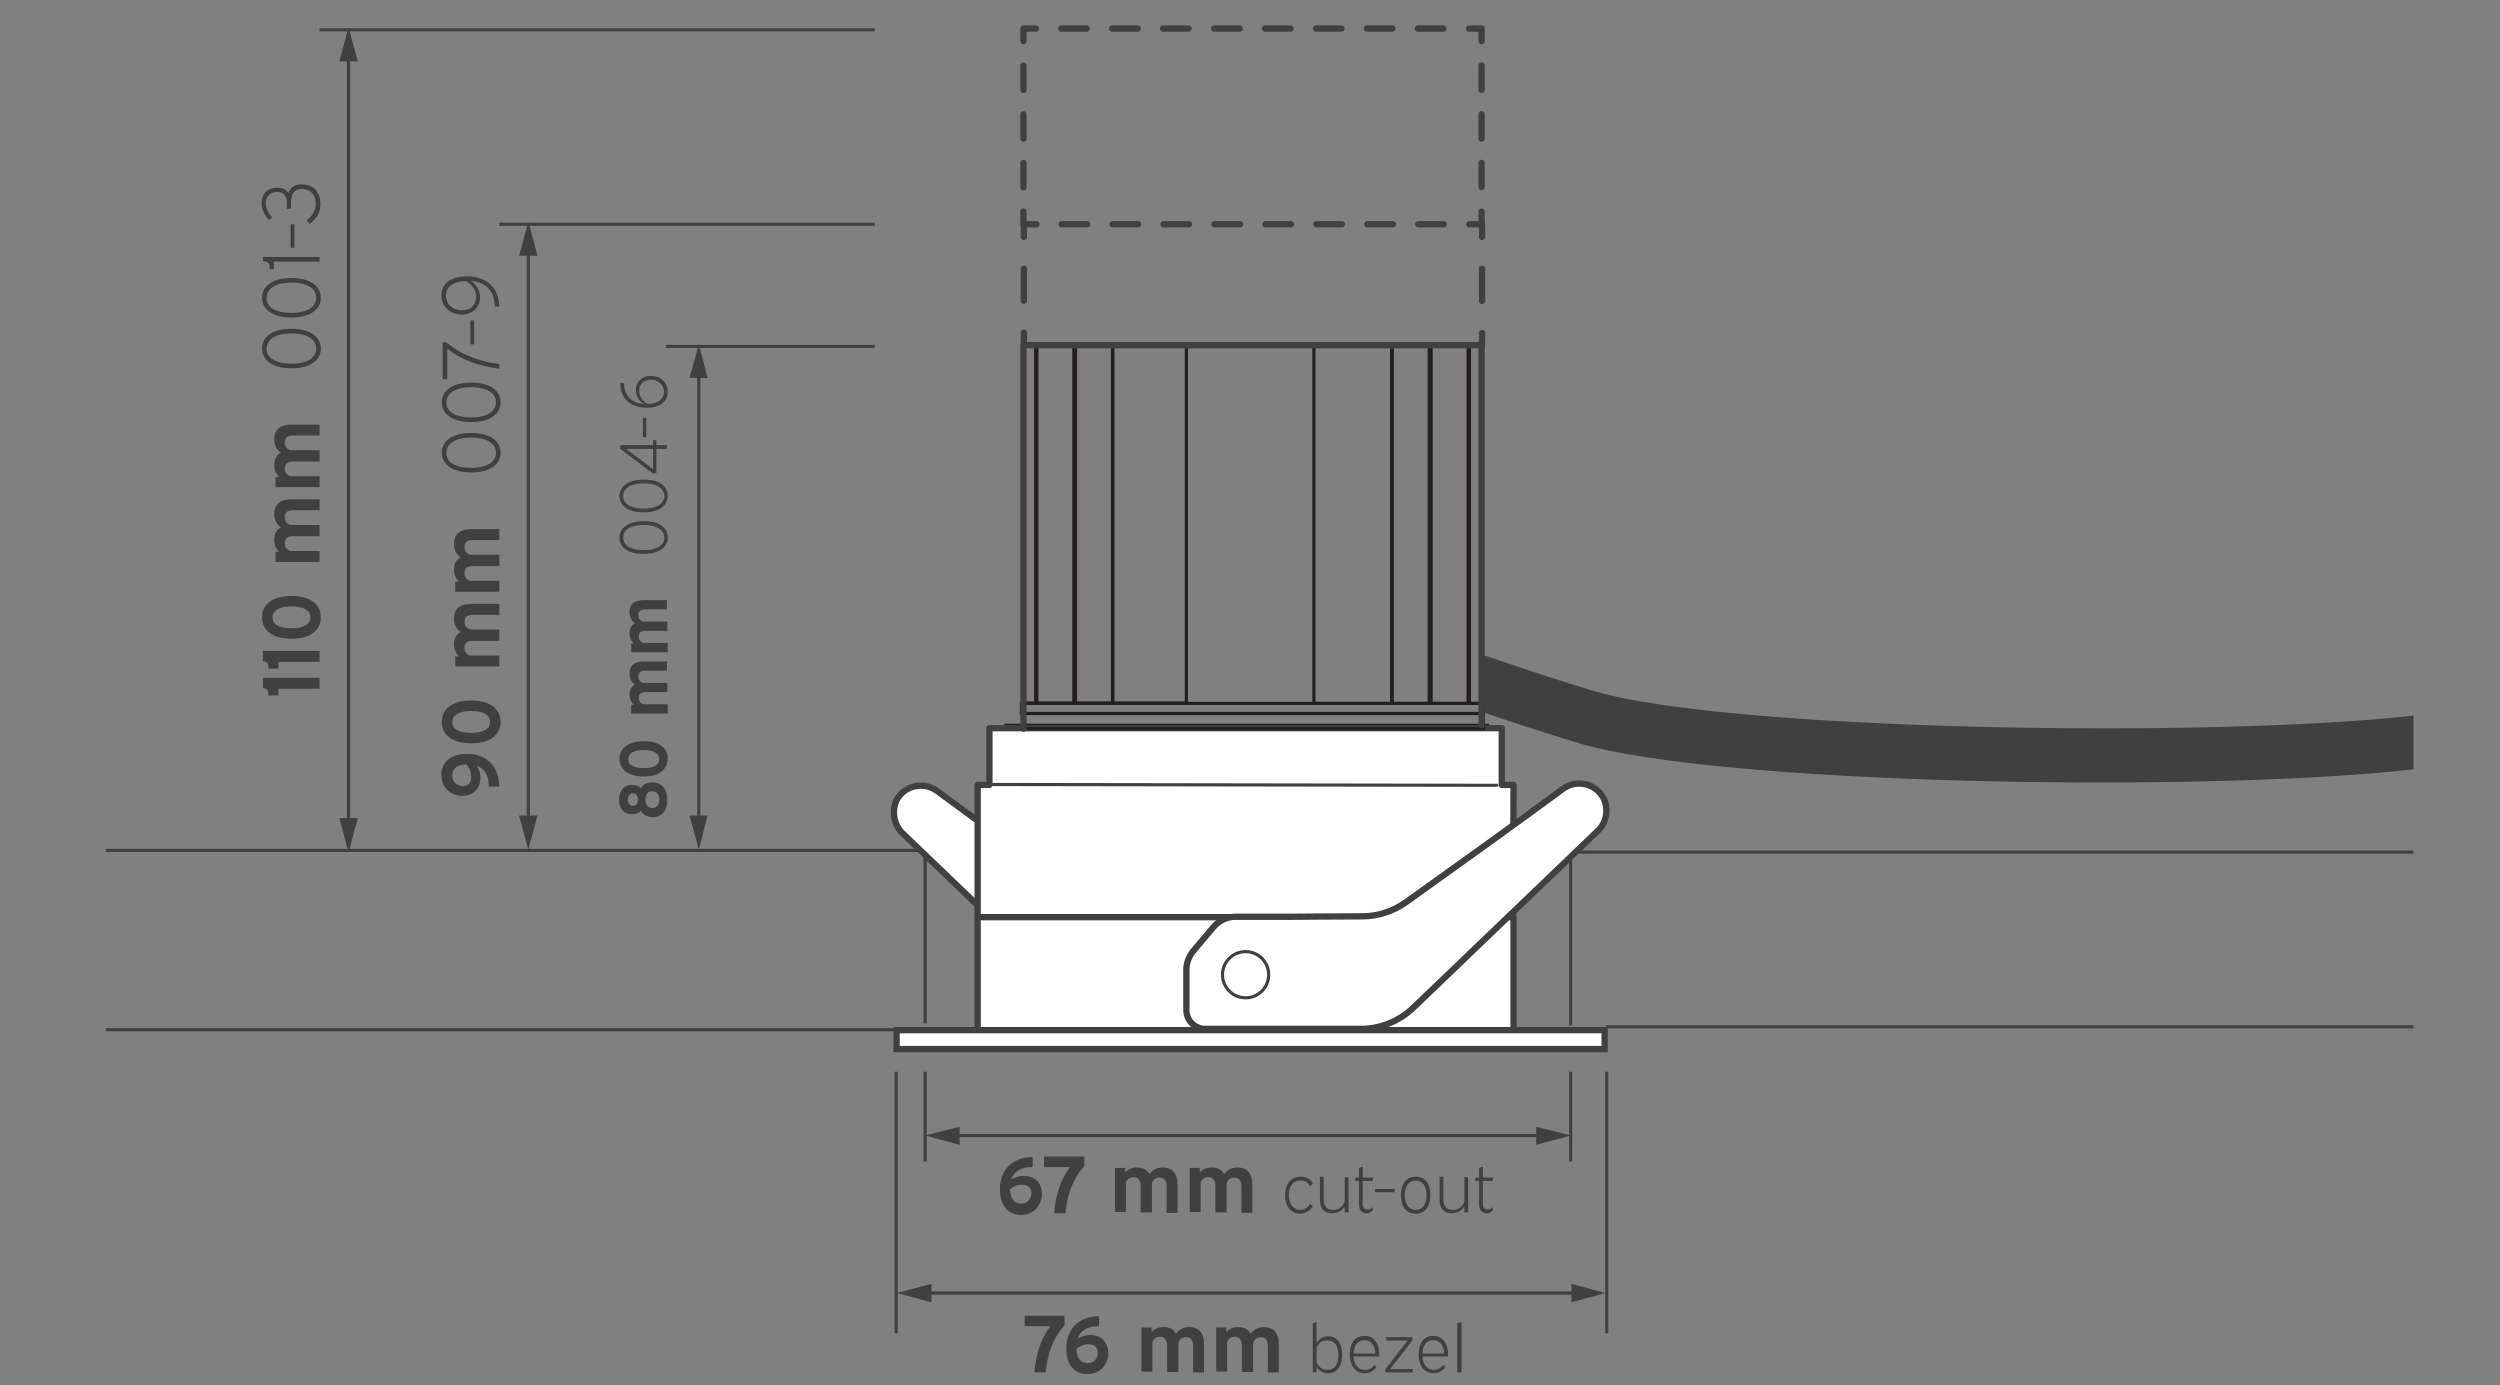 <?xml version="1.0" encoding="UTF-8"?> <svg xmlns="http://www.w3.org/2000/svg" xmlns:xlink="http://www.w3.org/1999/xlink" version="1.1" id="Layer_1" x="0px" y="0px" viewBox="0 0 595.3 329.9" style="enable-background:new 0 0 595.3 329.9;" xml:space="preserve"><rect x="0" y="0" width="595.3" height="329.9" fill="#808080" stroke="none"/> <style type="text/css"> .st0{fill:none;stroke:#231F20;stroke-width:0.75;stroke-miterlimit:10;} .st1{fill:none;stroke:#404041;stroke-width:0.75;stroke-miterlimit:10;} .st2{fill:none;stroke:#404041;stroke-width:0.75;} .st3{fill:#404041;} .st4{fill:#FFFFFF;stroke:#404041;stroke-width:1.5;stroke-linecap:round;stroke-linejoin:round;stroke-miterlimit:10;} .st5{fill:none;stroke:#404041;stroke-width:0.75;stroke-linecap:round;stroke-linejoin:round;stroke-miterlimit:10;} .st6{fill:#FFFFFF;stroke:#404041;stroke-width:1.5;} .st7{fill:#FFFFFF;stroke:#404041;stroke-width:0.75;stroke-linecap:round;stroke-linejoin:round;stroke-miterlimit:10;} .st8{fill:none;} .st9{fill:none;stroke:#404041;stroke-width:1.5;stroke-linecap:round;stroke-linejoin:round;stroke-miterlimit:10;} .st10{fill:none;stroke:#404041;stroke-width:1.5;stroke-linecap:round;stroke-linejoin:round;} .st11{fill:none;stroke:#404041;stroke-width:1.5;stroke-linecap:round;stroke-linejoin:round;stroke-dasharray:7.623,7.623;} .st12{fill:none;stroke:#404041;stroke-width:1.5;stroke-linecap:round;stroke-linejoin:round;stroke-dasharray:6.066,6.066;} .st13{fill:none;stroke:#404041;stroke-width:1.5;stroke-linecap:round;stroke-linejoin:round;stroke-dasharray:7.656,7.656;} .st14{fill:none;stroke:#404041;stroke-width:1.5;stroke-linecap:round;stroke-linejoin:round;stroke-dasharray:5.797,5.797;} </style> <g id="Layer_2_00000004509837938452831930000014950335066609846967_"> </g> <rect x="239.5" y="172.7" class="st0" width="114.7" height="1.6"></rect> <line class="st1" x1="25.2" y1="202.5" x2="232.8" y2="202.5"></line> <line class="st1" x1="25.2" y1="245.2" x2="213.5" y2="245.2"></line> <line class="st1" x1="220.3" y1="202.8" x2="220.3" y2="243.7"></line> <line class="st1" x1="574.7" y1="244.5" x2="382.4" y2="244.5"></line> <line class="st1" x1="574.7" y1="202.9" x2="361.2" y2="202.9"></line> <line class="st1" x1="374" y1="202.9" x2="374" y2="244.2"></line> <line class="st2" x1="213.4" y1="255.2" x2="213.4" y2="317.5"></line> <line class="st2" x1="220.3" y1="255.2" x2="220.3" y2="276.6"></line> <line class="st2" x1="374" y1="255.2" x2="374" y2="276.6"></line> <line class="st2" x1="382.6" y1="255.2" x2="382.6" y2="317.5"></line> <g> <g> <line class="st2" x1="220.3" y1="307.9" x2="375.7" y2="307.9"></line> <g> <polygon class="st3" points="221.8,310.1 213.6,307.9 221.8,305.7 "></polygon> </g> <g> <polygon class="st3" points="374.2,310.1 382.3,307.9 374.2,305.7 "></polygon> </g> </g> </g> <g> <g> <line class="st2" x1="227" y1="270.4" x2="367.3" y2="270.4"></line> <g> <polygon class="st3" points="228.5,272.6 220.3,270.4 228.5,268.3 "></polygon> </g> <g> <polygon class="st3" points="365.8,272.6 374,270.4 365.8,268.3 "></polygon> </g> </g> </g> <g> <path class="st3" d="M245.9,277.9c-2.9,0-4.5,1.1-5.1,3c0.8-0.5,1.7-0.9,3-0.9c2.6,0,4.3,1.7,4.3,4.3c0,2.7-1.9,5-5,5 c-3.6,0-5-2.9-5-6.1c0-4.5,2.8-7.6,7.8-7.7V277.9z M240.5,283.2c0.1,2.1,0.9,3.4,2.6,3.4c1.6,0,2.5-1.1,2.5-2.5c0-1.2-0.7-2-2.2-2 C242.3,282.1,241.3,282.5,240.5,283.2z"></path> <path class="st3" d="M258.2,275.4v2.2c-2.9,3.4-4,6.7-4.5,11.3H251c0.4-4.4,1.5-7.9,3.8-11h-6.2v-2.5H258.2z"></path> <path class="st3" d="M267.9,278.3v0.9c0.7-0.8,1.7-1.2,2.9-1.2c1.3,0,2.4,0.5,2.9,1.6c0.8-1.1,1.8-1.6,3.2-1.6 c2.1,0,3.5,1.2,3.5,4.1v6.7h-2.6v-6.4c0-1.4-0.7-2-1.7-2c-0.7,0-1.4,0.3-1.8,1.3v7h-2.7v-6.4c0-1.4-0.7-2-1.7-2 c-0.7,0-1.4,0.3-1.8,1.3v7h-2.6v-10.5H267.9z"></path> <path class="st3" d="M285.7,278.3v0.9c0.7-0.8,1.7-1.2,2.9-1.2c1.3,0,2.4,0.5,2.9,1.6c0.8-1.1,1.8-1.6,3.2-1.6 c2.1,0,3.5,1.2,3.5,4.1v6.7h-2.6v-6.4c0-1.4-0.7-2-1.7-2c-0.7,0-1.4,0.3-1.8,1.3v7h-2.7v-6.4c0-1.4-0.7-2-1.7-2 c-0.7,0-1.4,0.3-1.8,1.3v7h-2.6v-10.5H285.7z"></path> <path class="st3" d="M311.9,282.5c-0.4-1-1.2-1.4-2.2-1.4c-1.6,0-2.8,1.2-2.8,3.5s1.2,3.5,2.7,3.5c1.1,0,1.9-0.6,2.3-1.4l0.7,0.5 c-0.3,0.6-1.3,1.8-3,1.8c-2,0-3.6-1.5-3.6-4.4c0-2.9,1.6-4.4,3.7-4.4c1.5,0,2.5,0.7,2.9,1.7L311.9,282.5z"></path> <path class="st3" d="M315.2,280.4v5.3c0,1.7,0.9,2.4,2.3,2.4c1.2,0,2.1-0.6,2.7-1.9v-5.9h0.9v8.4h-0.9v-1.4c-0.7,1-1.7,1.6-3,1.6 c-1.7,0-2.9-0.9-2.9-3.2v-5.5H315.2z"></path> <path class="st3" d="M323.6,280.4v-2.3l0.9-0.3v2.6h2.4v0.8h-2.4v5.5c0,0.9,0.5,1.3,1.1,1.3c0.4,0,0.9-0.1,1.3-0.6l-0.1,0.9 c-0.3,0.3-0.9,0.6-1.4,0.6c-1,0-1.8-0.7-1.8-2v-5.7h-0.9v-0.8H323.6z"></path> <path class="st3" d="M332.1,283.1v0.8h-4.7v-0.8H332.1z"></path> <path class="st3" d="M340.6,284.6c0,2.9-1.4,4.4-3.5,4.4s-3.5-1.5-3.5-4.4c0-2.9,1.4-4.4,3.5-4.4S340.6,281.7,340.6,284.6z M334.5,284.6c0,2.3,1.1,3.5,2.6,3.5s2.6-1.2,2.6-3.5c0-2.3-1.1-3.5-2.6-3.5C335.6,281.1,334.5,282.3,334.5,284.6z"></path> <path class="st3" d="M343.7,280.4v5.3c0,1.7,0.9,2.4,2.3,2.4c1.2,0,2.1-0.6,2.7-1.9v-5.9h0.9v8.4h-0.9v-1.4c-0.7,1-1.7,1.6-3,1.6 c-1.7,0-2.9-0.9-2.9-3.2v-5.5H343.7z"></path> <path class="st3" d="M352.2,280.4v-2.3l0.9-0.3v2.6h2.4v0.8h-2.4v5.5c0,0.9,0.5,1.3,1.1,1.3c0.4,0,0.9-0.1,1.3-0.6l-0.1,0.9 c-0.3,0.3-0.9,0.6-1.4,0.6c-1,0-1.8-0.7-1.8-2v-5.7h-0.9v-0.8H352.2z"></path> </g> <g> <path class="st3" d="M253.5,313.3v2.2c-2.9,3.4-4,6.7-4.5,11.3h-2.7c0.4-4.4,1.5-7.9,3.8-11H244v-2.5H253.5z"></path> <path class="st3" d="M261.7,315.8c-2.9,0-4.5,1.1-5.1,3c0.8-0.5,1.7-0.9,3-0.9c2.6,0,4.3,1.7,4.3,4.3c0,2.7-1.9,5-5,5 c-3.6,0-5-2.9-5-6.1c0-4.5,2.8-7.6,7.8-7.7V315.8z M256.3,321.2c0.1,2.1,0.9,3.4,2.6,3.4c1.6,0,2.5-1.1,2.5-2.5c0-1.2-0.7-2-2.2-2 C258.1,320.1,257.1,320.5,256.3,321.2z"></path> <path class="st3" d="M274.2,316.3v0.9c0.7-0.8,1.7-1.2,2.9-1.2c1.3,0,2.4,0.5,2.9,1.6c0.8-1.1,1.8-1.6,3.2-1.6 c2.1,0,3.5,1.2,3.5,4.1v6.7h-2.6v-6.4c0-1.4-0.7-2-1.7-2c-0.7,0-1.4,0.3-1.8,1.3v7h-2.7v-6.4c0-1.4-0.7-2-1.7-2 c-0.7,0-1.4,0.3-1.8,1.3v7h-2.6v-10.5H274.2z"></path> <path class="st3" d="M292,316.3v0.9c0.7-0.8,1.7-1.2,2.9-1.2c1.3,0,2.4,0.5,2.9,1.6c0.8-1.1,1.8-1.6,3.2-1.6c2.1,0,3.5,1.2,3.5,4.1 v6.7h-2.6v-6.4c0-1.4-0.7-2-1.7-2c-0.7,0-1.4,0.3-1.8,1.3v7h-2.7v-6.4c0-1.4-0.7-2-1.7-2c-0.7,0-1.4,0.3-1.8,1.3v7h-2.6v-10.5H292z "></path> <path class="st3" d="M313.5,314.8v4.9c0.6-0.8,1.5-1.5,2.8-1.5c2.4,0,3.3,2.2,3.3,4.4s-0.9,4.4-3.3,4.4c-1.4,0-2.3-0.7-2.8-1.6v1.4 h-0.9v-11.7L313.5,314.8z M313.5,320.9v3.5c0.5,1.1,1.3,1.8,2.6,1.8c2,0,2.6-1.7,2.6-3.5s-0.6-3.5-2.6-3.5 C314.8,319.1,314,319.8,313.5,320.9z"></path> <path class="st3" d="M322.3,323c0.1,2.1,1.3,3.2,2.7,3.2c1,0,1.8-0.5,2.2-1.2l0.6,0.5c-0.5,0.7-1.4,1.5-2.8,1.5 c-2,0-3.6-1.5-3.6-4.5c0-2.8,1.4-4.4,3.5-4.4s3.5,1.6,3.5,4.4c0,0.2,0,0.3,0,0.5H322.3z M322.3,322.3h5.2c-0.1-2.1-1.2-3.2-2.6-3.2 C323.5,319.1,322.4,320.2,322.3,322.3z"></path> <path class="st3" d="M336.3,318.4v0.8L331,326h5.4v0.8h-6.5V326l5.3-6.8h-5.1v-0.8H336.3z"></path> <path class="st3" d="M338.7,323c0.1,2.1,1.3,3.2,2.7,3.2c1,0,1.8-0.5,2.2-1.2l0.6,0.5c-0.5,0.7-1.4,1.5-2.8,1.5 c-2,0-3.6-1.5-3.6-4.5c0-2.8,1.4-4.4,3.5-4.4s3.5,1.6,3.5,4.4c0,0.2,0,0.3,0,0.5H338.7z M338.7,322.3h5.2c-0.1-2.1-1.2-3.2-2.6-3.2 C339.8,319.1,338.8,320.2,338.7,322.3z"></path> <path class="st3" d="M348,314.8v12H347v-11.7L348,314.8z"></path> </g> <g> <path class="st3" d="M63.9,165.1c0-0.8-0.5-1.2-1.3-1.3v-2.4h13.5v2.6h-9.8v1.6h-2.4V165.1z"></path> <path class="st3" d="M63.9,158.7c0-0.8-0.5-1.2-1.3-1.3V155h13.5v2.6h-9.8v1.6h-2.4V158.7z"></path> <path class="st3" d="M69.4,141.9c4.6,0,7,2.1,7,5.1c0,3-2.4,5.1-7,5.1c-4.6,0-7-2.1-7-5.1C62.4,144,64.8,141.9,69.4,141.9z M69.4,149.6c3,0,4.5-1,4.5-2.6c0-1.6-1.5-2.6-4.5-2.6c-3,0-4.5,1-4.5,2.6C64.9,148.7,66.4,149.6,69.4,149.6z"></path> <path class="st3" d="M65.6,131.4h0.9c-0.8-0.7-1.2-1.7-1.2-2.9c0-1.3,0.5-2.4,1.6-2.9c-1.1-0.8-1.6-1.8-1.6-3.2 c0-2.1,1.2-3.5,4.1-3.5h6.7v2.6h-6.4c-1.4,0-1.9,0.7-1.9,1.7c0,0.7,0.3,1.4,1.3,1.8h7v2.7h-6.4c-1.4,0-1.9,0.7-1.9,1.7 c0,0.7,0.3,1.4,1.3,1.8h7v2.6H65.6V131.4z"></path> <path class="st3" d="M65.6,113.6h0.9c-0.8-0.7-1.2-1.7-1.2-2.9c0-1.3,0.5-2.4,1.6-2.9c-1.1-0.8-1.6-1.8-1.6-3.2 c0-2.1,1.2-3.5,4.1-3.5h6.7v2.6h-6.4c-1.4,0-1.9,0.7-1.9,1.7c0,0.7,0.3,1.4,1.3,1.8h7v2.7h-6.4c-1.4,0-1.9,0.7-1.9,1.7 c0,0.7,0.3,1.4,1.3,1.8h7v2.6H65.6V113.6z"></path> <path class="st3" d="M69.4,78.3c4.6,0,7,2,7,4.7c0,2.7-2.4,4.7-7,4.7c-4.6,0-7-2-7-4.7C62.4,80.2,64.8,78.3,69.4,78.3z M69.4,86.6 c3.9,0,5.9-1.5,5.9-3.6c0-2.1-2-3.6-5.9-3.6c-3.9,0-5.9,1.5-5.9,3.6C63.4,85.1,65.5,86.6,69.4,86.6z"></path> <path class="st3" d="M69.4,66.2c4.6,0,7,2,7,4.7c0,2.7-2.4,4.7-7,4.7c-4.6,0-7-2-7-4.7C62.4,68.2,64.8,66.2,69.4,66.2z M69.4,74.5 c3.9,0,5.9-1.5,5.9-3.6c0-2.1-2-3.6-5.9-3.6c-3.9,0-5.9,1.5-5.9,3.6C63.4,73.1,65.5,74.5,69.4,74.5z"></path> <path class="st3" d="M64.2,63.3c0-0.7-0.5-1-1.6-1.1v-1h13.5v1.1H65.2v1.8h-1V63.3z"></path> <path class="st3" d="M69.2,53.4h0.9V59h-0.9V53.4z"></path> <path class="st3" d="M64.1,52.4c-1.1-1.1-1.8-2.5-1.8-4c0-1.9,1.1-3.7,3.7-3.7c1.4,0,2.2,0.5,2.7,1.3c0.4-1.2,1.3-2.1,3.2-2.1 c2.8,0,4.4,1.9,4.4,4.7c0,2.3-1.1,3.6-2.6,4.7l-0.7-0.9c1.2-0.8,2.2-2.1,2.2-3.9c0-1.9-1.1-3.5-3.3-3.5c-1.9,0-2.6,1.2-2.6,3.5v1.2 h-1v-1.3c0-1.5-0.5-2.7-2.3-2.7c-2,0-2.7,1.4-2.7,2.7c0,1.2,0.6,2.5,1.5,3.3L64.1,52.4z"></path> </g> <line class="st2" x1="208.3" y1="7.1" x2="76.1" y2="7.1"></line> <g> <g> <line class="st2" x1="83" y1="196.3" x2="83" y2="13.1"></line> <g> <polygon class="st3" points="85.2,194.8 83,203 80.8,194.8 "></polygon> </g> <g> <polygon class="st3" points="85.2,14.6 83,6.5 80.8,14.6 "></polygon> </g> </g> </g> <path class="st4" d="M214.9,198.4l43.9,42.1c3.4,3.2,7.8,5,12.5,5h37c2.5,0,4.5-2,4.5-4.5v-9.6c0-1.6-0.6-3.1-1.6-4.4l-4.9-5.8 c-1.3-1.5-3.2-2.4-5.2-2.4h-13.5c0,0-10.1-0.1-16.7-0.1c-3.7,0-7.3-1.2-10.3-3.3c-8.8-6.3-28-20-37.4-27c-3.2-2.4-7.8-1.4-9.7,2.1 l0,0C212.3,193.1,212.8,196.3,214.9,198.4z"></path> <polyline class="st4" points="237.3,173.4 357.6,173.4 357.6,186.9 360.4,186.9 360.3,218.4 232.8,218.4 232.8,186.9 235.6,186.9 235.6,173.4 243.2,173.4 "></polyline> <path class="st5" d="M302.9,185.5"></path> <path class="st5" d="M302.9,185.5"></path> <line class="st5" x1="236.2" y1="186.8" x2="356.4" y2="187"></line> <rect x="232.8" y="218.4" class="st4" width="127.6" height="27.2"></rect> <rect x="213.5" y="245.3" class="st6" width="168.6" height="4.5"></rect> <circle class="st7" cx="296.6" cy="232" r="3.4"></circle> <path class="st4" d="M380.4,197.9L336.5,240c-3.4,3.2-7.8,5-12.5,5h-37c-2.5,0-4.5-2-4.5-4.5v-9.6c0-1.6,0.6-3.1,1.6-4.4l4.9-5.8 c1.3-1.5,3.2-2.4,5.2-2.4h13.5c0,0,10.1-0.1,16.7-0.1c3.7,0,7.3-1.2,10.3-3.3c8.8-6.3,28-20,37.4-27c3.2-2.4,7.8-1.4,9.7,2.1l0,0 C383.1,192.6,382.6,195.9,380.4,197.9z"></path> <circle class="st7" cx="296.6" cy="232.1" r="5.5"></circle> <g> <path class="st3" d="M113.5,182.3c0.5,0.7,0.9,1.7,0.9,2.9c0,2.6-1.7,4.3-4.3,4.3c-2.7,0-5-1.9-5-5c0-3.5,2.9-5,6.1-5 c4.5,0,7.6,2.8,7.7,7.8h-2.5C116.4,184.5,115.3,183,113.5,182.3z M111.1,182c-2.1,0.1-3.4,0.9-3.4,2.6c0,1.6,1.1,2.6,2.5,2.6 c1.2,0,2-0.7,2-2.3C112.2,183.9,111.8,182.9,111.1,182z"></path> <path class="st3" d="M112.2,166.8c4.6,0,7,2.1,7,5.1c0,3-2.4,5.1-7,5.1c-4.6,0-7-2.1-7-5.1C105.2,168.9,107.6,166.8,112.2,166.8z M112.2,174.5c3,0,4.5-1,4.5-2.6c0-1.6-1.5-2.6-4.5-2.6c-3,0-4.5,1-4.5,2.6C107.7,173.6,109.2,174.5,112.2,174.5z"></path> <path class="st3" d="M108.4,156.3h0.9c-0.8-0.7-1.2-1.7-1.2-2.9c0-1.3,0.5-2.4,1.6-2.9c-1.1-0.8-1.6-1.8-1.6-3.2 c0-2.1,1.2-3.5,4.1-3.5h6.7v2.6h-6.4c-1.4,0-1.9,0.7-1.9,1.7c0,0.7,0.3,1.4,1.3,1.8h7v2.7h-6.4c-1.4,0-1.9,0.7-1.9,1.7 c0,0.7,0.3,1.4,1.3,1.8h7v2.6h-10.5V156.3z"></path> <path class="st3" d="M108.4,138.5h0.9c-0.8-0.7-1.2-1.7-1.2-2.9c0-1.3,0.5-2.4,1.6-2.9c-1.1-0.8-1.6-1.8-1.6-3.2 c0-2.1,1.2-3.5,4.1-3.5h6.7v2.6h-6.4c-1.4,0-1.9,0.7-1.9,1.7c0,0.7,0.3,1.4,1.3,1.8h7v2.7h-6.4c-1.4,0-1.9,0.7-1.9,1.7 c0,0.7,0.3,1.4,1.3,1.8h7v2.6h-10.5V138.5z"></path> <path class="st3" d="M112.2,103.1c4.6,0,7,2,7,4.7c0,2.7-2.4,4.7-7,4.7c-4.6,0-7-2-7-4.7C105.2,105.1,107.6,103.1,112.2,103.1z M112.2,111.4c3.9,0,5.9-1.5,5.9-3.6c0-2.1-2-3.6-5.9-3.6c-3.9,0-5.9,1.5-5.9,3.6C106.2,110,108.3,111.4,112.2,111.4z"></path> <path class="st3" d="M112.2,91.1c4.6,0,7,2,7,4.7c0,2.7-2.4,4.7-7,4.7c-4.6,0-7-2-7-4.7C105.2,93.1,107.6,91.1,112.2,91.1z M112.2,99.4c3.9,0,5.9-1.5,5.9-3.6c0-2.1-2-3.6-5.9-3.6c-3.9,0-5.9,1.5-5.9,3.6C106.2,97.9,108.3,99.4,112.2,99.4z"></path> <path class="st3" d="M105.4,81.5h0.9c4,3.4,8.1,4.5,12.6,5.2v1.1c-4.4-0.6-8.7-1.8-12.4-4.8v7.3h-1.1V81.5z"></path> <path class="st3" d="M112,76.3h0.9V82H112V76.3z"></path> <path class="st3" d="M112.1,66.9c1.3,0.8,2.2,2.2,2.2,3.9c0,2.4-1.8,4.1-4.3,4.1c-2.6,0-4.9-1.7-4.9-4.6c0-3.2,2.9-4.5,6.1-4.5 c4.5,0,7.6,2.6,7.7,7.2h-1.1C117.8,69.2,115.6,67.2,112.1,66.9z M110.9,66.9c-2.6,0.1-4.7,1.1-4.7,3.5c0,2.2,1.8,3.5,3.8,3.5 c2,0,3.4-1.2,3.4-3.2C113.4,69.1,112.4,67.7,110.9,66.9z"></path> </g> <line class="st2" x1="208.3" y1="53.4" x2="118.9" y2="53.4"></line> <g> <g> <line class="st2" x1="125.8" y1="195.7" x2="125.8" y2="59.4"></line> <g> <polygon class="st3" points="128,194.2 125.8,202.3 123.6,194.2 "></polygon> </g> <g> <polygon class="st3" points="128,60.9 125.8,52.8 123.6,60.9 "></polygon> </g> </g> </g> <g> <path class="st3" d="M152.6,193.1c-0.5,0.5-1.2,0.8-2.1,0.8c-2.2,0-3.1-1.8-3.1-3.5c0-1.7,0.9-3.5,3.1-3.5c0.9,0,1.6,0.3,2.1,0.8 c0.5-0.9,1.4-1.4,2.7-1.4c2.1,0,3.6,1.3,3.6,4.2c0,2.8-1.5,4.1-3.6,4.1C154,194.5,153.1,194,152.6,193.1z M151.9,190.4 c0-0.8-0.4-1.5-1.2-1.5c-0.8,0-1.2,0.7-1.2,1.5c0,0.8,0.4,1.5,1.2,1.5C151.6,191.9,151.9,191.2,151.9,190.4z M157,190.4 c0-1.2-0.6-2-1.7-2c-1.1,0-1.6,0.8-1.6,2c0,1.2,0.5,2,1.6,2C156.4,192.4,157,191.6,157,190.4z"></path> <path class="st3" d="M153.3,176.5c3.8,0,5.7,1.7,5.7,4.2c0,2.4-2,4.2-5.7,4.2c-3.8,0-5.8-1.8-5.8-4.2 C147.5,178.3,149.5,176.5,153.3,176.5z M153.3,182.9c2.5,0,3.7-0.8,3.7-2.1c0-1.3-1.2-2.2-3.7-2.2c-2.5,0-3.7,0.8-3.7,2.2 C149.5,182.1,150.8,182.9,153.3,182.9z"></path> <path class="st3" d="M150.1,167.8h0.8c-0.6-0.6-1-1.4-1-2.4c0-1.1,0.4-1.9,1.3-2.4c-0.9-0.6-1.3-1.5-1.3-2.7c0-1.7,1-2.8,3.4-2.8 h5.5v2.2h-5.2c-1.2,0-1.6,0.6-1.6,1.4c0,0.6,0.2,1.1,1.1,1.5h5.8v2.2h-5.2c-1.2,0-1.6,0.5-1.6,1.4c0,0.6,0.2,1.1,1.1,1.5h5.8v2.2 h-8.7V167.8z"></path> <path class="st3" d="M150.1,153.2h0.8c-0.6-0.6-1-1.4-1-2.4c0-1.1,0.4-1.9,1.3-2.4c-0.9-0.6-1.3-1.5-1.3-2.7c0-1.7,1-2.8,3.4-2.8 h5.5v2.2h-5.2c-1.2,0-1.6,0.6-1.6,1.4c0,0.6,0.2,1.1,1.1,1.5h5.8v2.2h-5.2c-1.2,0-1.6,0.5-1.6,1.4c0,0.6,0.2,1.1,1.1,1.5h5.8v2.2 h-8.7V153.2z"></path> <path class="st3" d="M153.3,124.1c3.8,0,5.7,1.6,5.7,3.9c0,2.2-2,3.9-5.7,3.9c-3.8,0-5.8-1.6-5.8-3.9 C147.5,125.8,149.5,124.1,153.3,124.1z M153.3,131c3.2,0,4.9-1.2,4.9-3c0-1.7-1.7-3-4.9-3c-3.2,0-4.9,1.2-4.9,3 C148.4,129.8,150,131,153.3,131z"></path> <path class="st3" d="M153.3,114.2c3.8,0,5.7,1.6,5.7,3.9c0,2.2-2,3.9-5.7,3.9c-3.8,0-5.8-1.6-5.8-3.9 C147.5,115.9,149.5,114.2,153.3,114.2z M153.3,121.1c3.2,0,4.9-1.2,4.9-3c0-1.7-1.7-3-4.9-3c-3.2,0-4.9,1.2-4.9,3 C148.4,119.9,150,121.1,153.3,121.1z"></path> <path class="st3" d="M147.7,106h7.8v-1.2h0.8v1.2h2.5v0.9h-2.5v5.8h-0.9l-7.7-5.8V106z M155.5,106.9h-6.4l6.4,4.8V106.9z"></path> <path class="st3" d="M153.1,99.5h0.8v4.6h-0.8V99.5z"></path> <path class="st3" d="M148.6,91.2c0,3.1,1.9,4.8,4.7,5c-1-0.6-1.9-1.8-1.9-3.3c0-2,1.5-3.4,3.6-3.4c2.1,0,4,1.4,4,3.8 c0,2.7-2.4,3.8-5,3.8c-3.7,0-6.3-2.1-6.3-5.9H148.6z M154.3,96.2c2.1-0.1,3.8-0.9,3.8-2.9c0-1.8-1.5-2.9-3.1-2.9 c-1.6,0-2.8,1-2.8,2.6C152.2,94.4,153,95.6,154.3,96.2z"></path> </g> <line class="st2" x1="208.3" y1="82.5" x2="158.6" y2="82.5"></line> <g> <g> <line class="st2" x1="166.4" y1="195.7" x2="166.4" y2="88.6"></line> <g> <polygon class="st3" points="168.5,194.2 166.4,202.3 164.2,194.2 "></polygon> </g> <g> <polygon class="st3" points="168.5,90 166.4,81.9 164.2,90 "></polygon> </g> </g> </g> <path class="st3" d="M574.7,170.4c-49,5.5-163.5,3.5-195-5.8c-8.4-2.5-16.8-5.3-24.9-8.1c-0.7-0.2-1.3-0.4-2-0.7v13.7 c7.6,2.6,15.4,5.1,23.2,7.5c33.1,9.8,147.9,11.9,198.7,6.2V170.4z"></path> <line class="st8" x1="268.2" y1="184.1" x2="268.9" y2="181.8"></line> <rect x="243.7" y="82.2" class="st0" width="2.9" height="85.2"></rect> <rect x="246.9" y="82.2" class="st0" width="8.8" height="85.2"></rect> <rect x="256.1" y="82.2" class="st0" width="8.8" height="85.2"></rect> <rect x="265" y="82.2" class="st0" width="17.5" height="85.2"></rect> <rect x="349.8" y="82.3" transform="matrix(-1 -1.224647e-16 1.224647e-16 -1 702.6 249.781)" class="st0" width="2.9" height="85.1"></rect> <rect x="340.7" y="82.3" transform="matrix(-1 -1.224647e-16 1.224647e-16 -1 690.283 249.782)" class="st0" width="8.8" height="85.1"></rect> <rect x="331.5" y="82.3" transform="matrix(-1 -1.224647e-16 1.224647e-16 -1 671.828 249.782)" class="st0" width="8.8" height="85.1"></rect> <rect x="312.9" y="82.3" transform="matrix(-1 -1.224647e-16 1.224647e-16 -1 644.27 249.781)" class="st0" width="18.5" height="85.1"></rect> <rect x="243.2" y="167.5" class="st0" width="109.9" height="2.4"></rect> <rect x="243.5" y="169.9" class="st0" width="109.7" height="3.6"></rect> <polyline class="st9" points="243.7,173.5 243.7,82.2 352.8,82.2 352.8,172.7 "></polyline> <g> <g> <line class="st10" x1="243.8" y1="82.2" x2="243.8" y2="79.2"></line> <line class="st11" x1="243.8" y1="71.6" x2="243.8" y2="60.2"></line> <polyline class="st10" points="243.8,56.4 243.8,53.4 246.8,53.4 "></polyline> <line class="st12" x1="252.8" y1="53.4" x2="346.9" y2="53.4"></line> <polyline class="st10" points="349.9,53.4 352.9,53.4 352.9,56.4 "></polyline> <line class="st13" x1="352.9" y1="64" x2="352.9" y2="75.5"></line> <line class="st10" x1="352.9" y1="79.3" x2="352.9" y2="82.3"></line> </g> </g> <g> <g> <line class="st10" x1="243.7" y1="53.4" x2="243.7" y2="50.4"></line> <line class="st14" x1="243.7" y1="44.6" x2="243.7" y2="12.7"></line> <polyline class="st10" points="243.7,9.8 243.7,6.8 246.7,6.8 "></polyline> <line class="st12" x1="252.7" y1="6.8" x2="346.7" y2="6.8"></line> <polyline class="st10" points="349.8,6.8 352.8,6.8 352.8,9.8 "></polyline> <line class="st14" x1="352.8" y1="15.6" x2="352.8" y2="47.5"></line> <line class="st10" x1="352.8" y1="50.4" x2="352.8" y2="53.4"></line> </g> </g> </svg> 